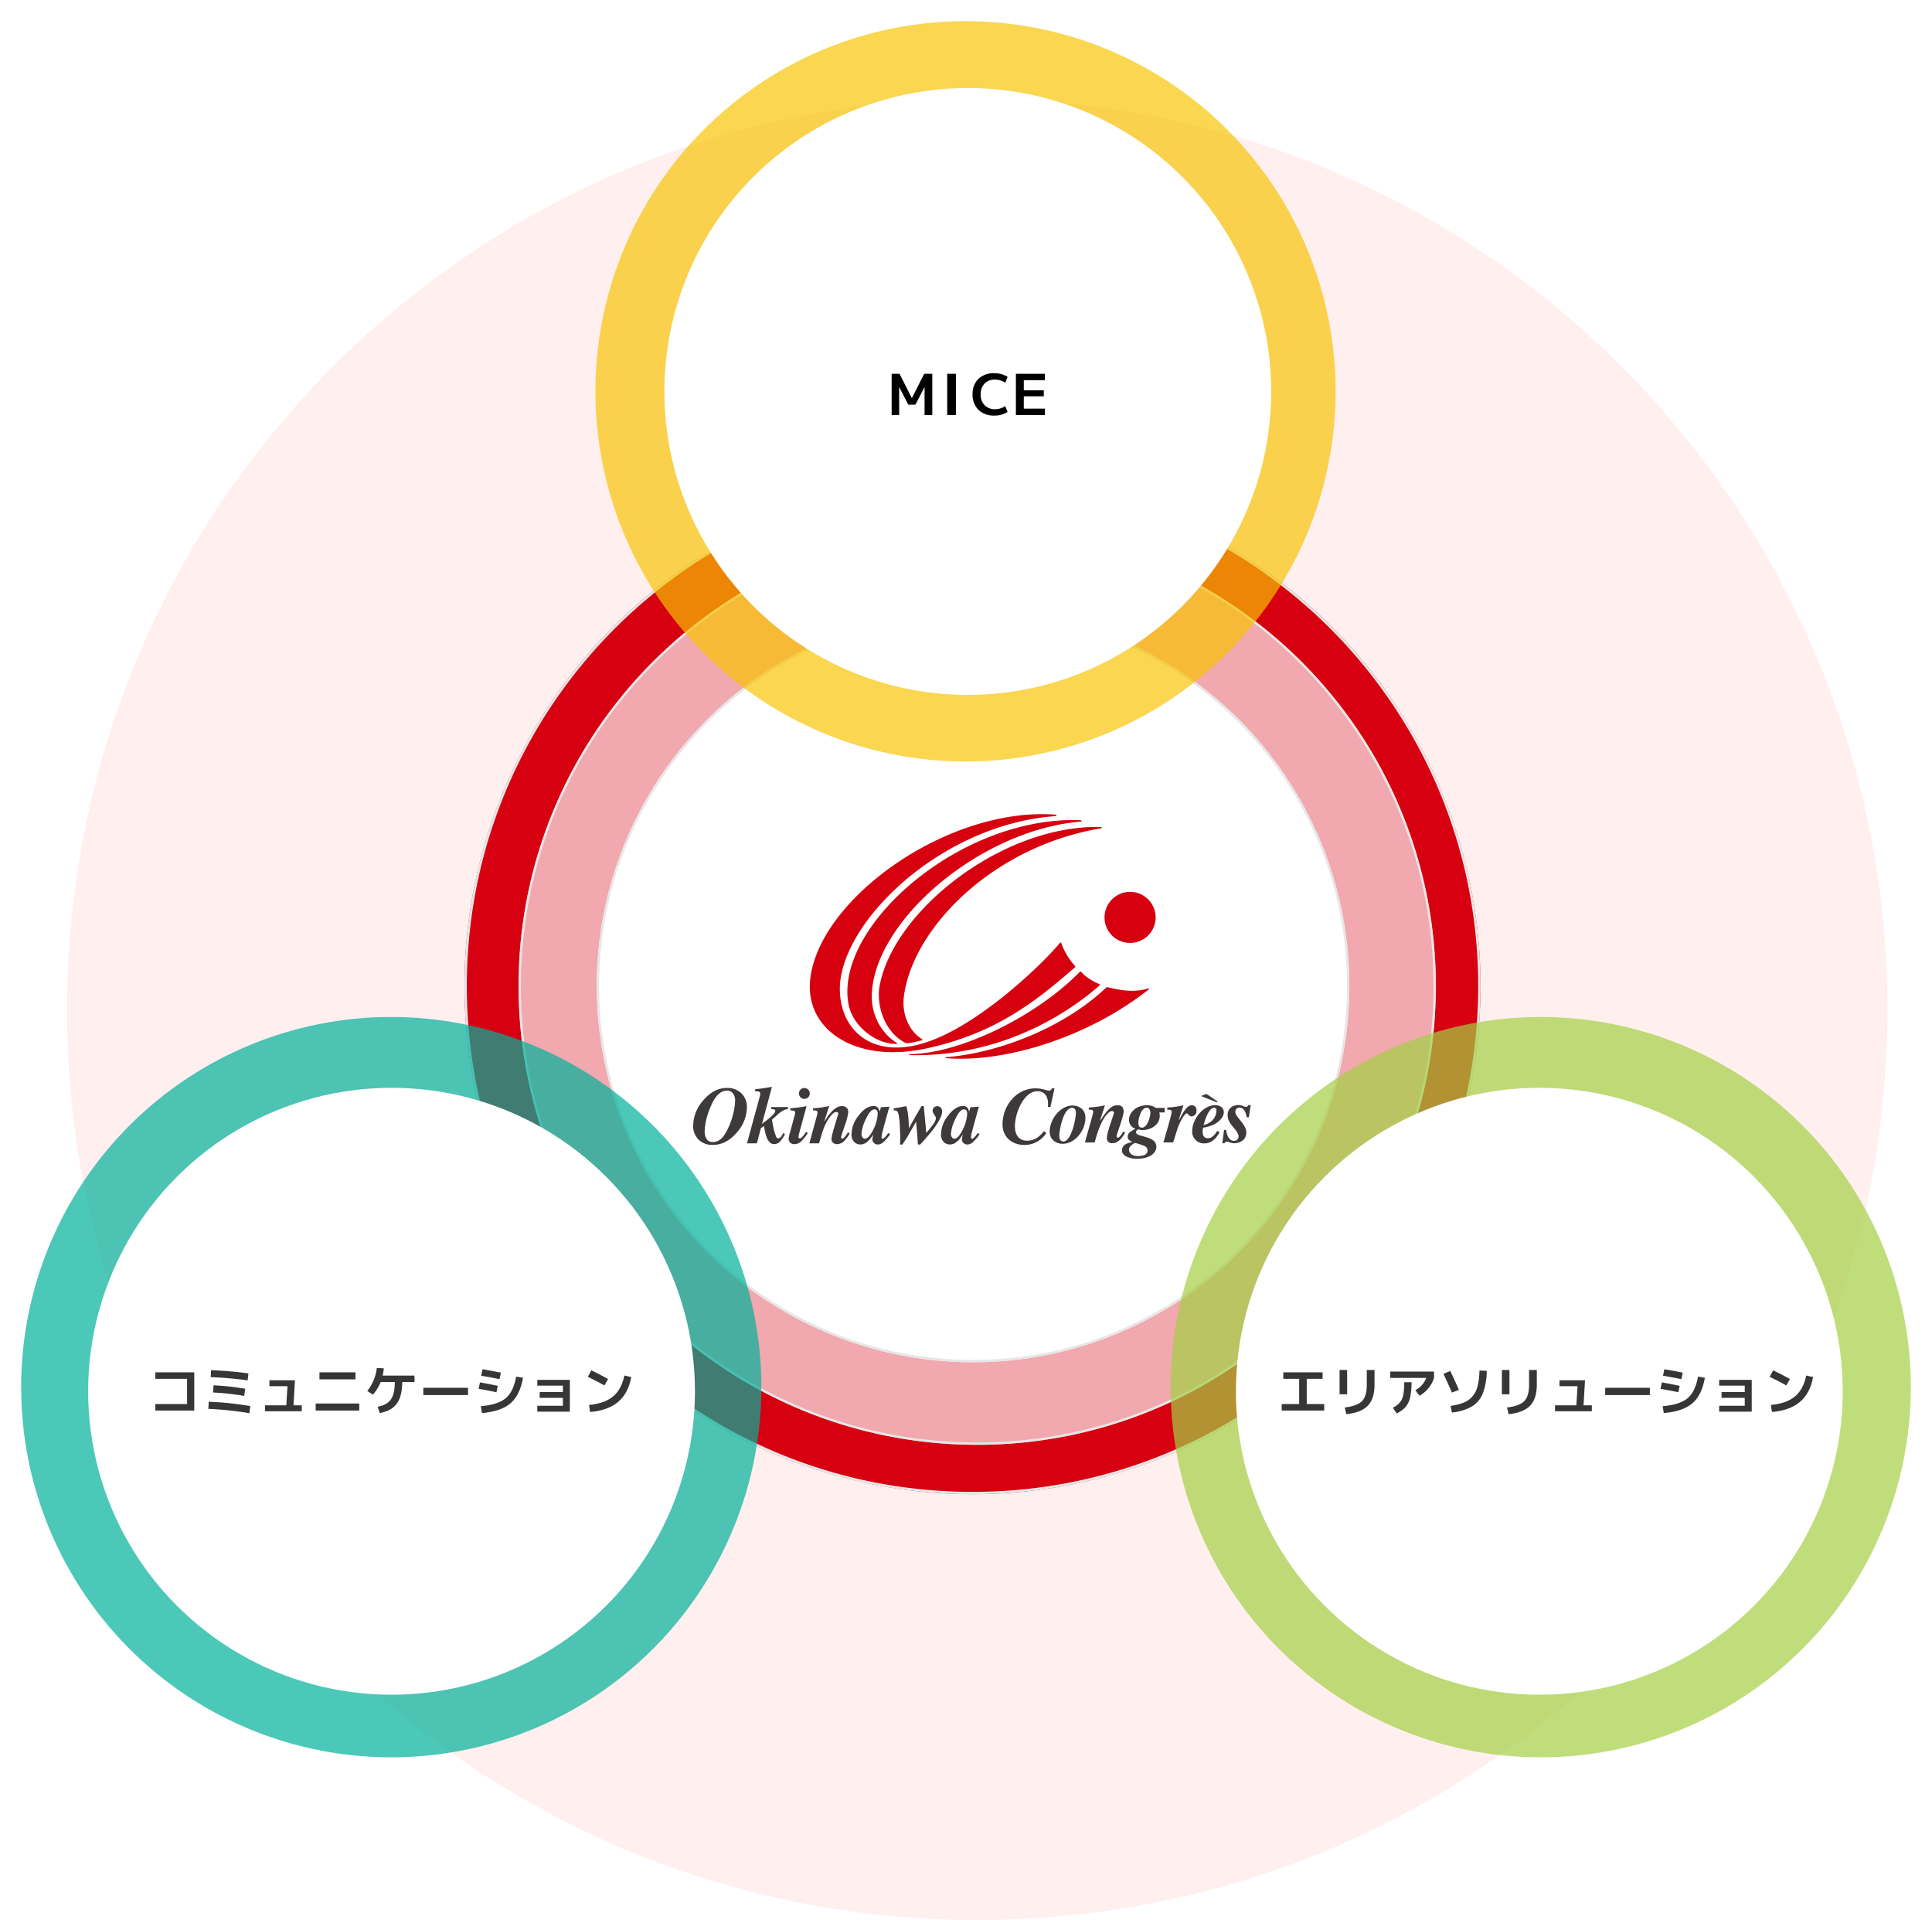 <svg xmlns="http://www.w3.org/2000/svg" xmlns:xlink="http://www.w3.org/1999/xlink" width="821.439" height="816.18" viewBox="0 0 821.439 816.18"><defs><filter id="a" x="244.162" y="0" width="332.707" height="332.706" filterUnits="userSpaceOnUse"><feOffset dy="3" input="SourceAlpha"/><feGaussianBlur stdDeviation="3" result="b"/><feFlood flood-opacity="0.161"/><feComposite operator="in" in2="b"/><feComposite in="SourceGraphic"/></filter><filter id="c" x="488.733" y="423.32" width="332.707" height="332.706" filterUnits="userSpaceOnUse"><feOffset dy="3" input="SourceAlpha"/><feGaussianBlur stdDeviation="3" result="d"/><feFlood flood-opacity="0.161"/><feComposite operator="in" in2="d"/><feComposite in="SourceGraphic"/></filter><filter id="e" x="0" y="423.32" width="332.707" height="332.706" filterUnits="userSpaceOnUse"><feOffset dy="3" input="SourceAlpha"/><feGaussianBlur stdDeviation="3" result="f"/><feFlood flood-opacity="0.161"/><feComposite operator="in" in2="f"/><feComposite in="SourceGraphic"/></filter><filter id="g" x="516.484" y="453.418" width="276" height="276" filterUnits="userSpaceOnUse"><feOffset dy="3" input="SourceAlpha"/><feGaussianBlur stdDeviation="3" result="h"/><feFlood flood-opacity="0.161"/><feComposite operator="in" in2="h"/><feComposite in="SourceGraphic"/></filter><filter id="i" x="273.484" y="28.418" width="276" height="276" filterUnits="userSpaceOnUse"><feOffset dy="3" input="SourceAlpha"/><feGaussianBlur stdDeviation="3" result="j"/><feFlood flood-opacity="0.161"/><feComposite operator="in" in2="j"/><feComposite in="SourceGraphic"/></filter><filter id="k" x="28.484" y="453.418" width="276" height="276" filterUnits="userSpaceOnUse"><feOffset dy="3" input="SourceAlpha"/><feGaussianBlur stdDeviation="3" result="l"/><feFlood flood-opacity="0.161"/><feComposite operator="in" in2="l"/><feComposite in="SourceGraphic"/></filter></defs><g transform="translate(1305.719 -1060.82)"><path d="M387,0C600.734,0,774,173.266,774,387S600.734,774,387,774,0,600.734,0,387,173.266,0,387,0Z" transform="translate(-1277.234 1103)" fill="#ffefef"/><circle cx="216" cy="216" r="216" transform="translate(-1108.234 1264)" fill="#d60011"/><path d="M216,1a216.593,216.593,0,0,0-43.331,4.368,213.815,213.815,0,0,0-76.877,32.35,215.631,215.631,0,0,0-77.9,94.595A213.912,213.912,0,0,0,5.368,172.669a217.106,217.106,0,0,0,0,86.662,213.815,213.815,0,0,0,32.35,76.877,215.631,215.631,0,0,0,94.595,77.9,213.912,213.912,0,0,0,40.356,12.527,217.106,217.106,0,0,0,86.662,0,213.815,213.815,0,0,0,76.877-32.35,215.631,215.631,0,0,0,77.9-94.595,213.913,213.913,0,0,0,12.527-40.356,217.106,217.106,0,0,0,0-86.662,213.815,213.815,0,0,0-32.35-76.877,215.631,215.631,0,0,0-94.595-77.9A213.913,213.913,0,0,0,259.331,5.368,216.593,216.593,0,0,0,216,1m0-1C335.294,0,432,96.707,432,216S335.294,432,216,432,0,335.294,0,216,96.707,0,216,0Z" transform="translate(-1108.234 1264)" fill="#e6e6e6"/><circle cx="195" cy="195" r="195" transform="translate(-1085.234 1285)" fill="#f1a8ae"/><path d="M195,1a195.441,195.441,0,0,0-39.1,3.941,192.931,192.931,0,0,0-69.368,29.19,194.569,194.569,0,0,0-70.288,85.355A193.014,193.014,0,0,0,4.941,155.9a195.9,195.9,0,0,0,0,78.2,192.931,192.931,0,0,0,29.19,69.368,194.569,194.569,0,0,0,85.355,70.288,193.014,193.014,0,0,0,36.414,11.3,195.9,195.9,0,0,0,78.2,0,192.931,192.931,0,0,0,69.368-29.19,194.569,194.569,0,0,0,70.288-85.355,193.015,193.015,0,0,0,11.3-36.414,195.9,195.9,0,0,0,0-78.2,192.931,192.931,0,0,0-29.19-69.368,194.569,194.569,0,0,0-85.355-70.288A193.015,193.015,0,0,0,234.1,4.941,195.44,195.44,0,0,0,195,1m0-1C302.7,0,390,87.3,390,195S302.7,390,195,390,0,302.7,0,195,87.3,0,195,0Z" transform="translate(-1085.234 1285)" fill="#e6e6e6"/><circle cx="160" cy="160" r="160" transform="translate(-1052 1319.91)" fill="#fff"/><path d="M160,1a160.178,160.178,0,0,0-32.045,3.23A158.124,158.124,0,0,0,71.1,28.154,159.467,159.467,0,0,0,13.495,98.11,158.192,158.192,0,0,0,4.23,127.955a160.559,160.559,0,0,0,0,64.09A158.124,158.124,0,0,0,28.154,248.9,159.467,159.467,0,0,0,98.11,306.505a158.2,158.2,0,0,0,29.845,9.264,160.559,160.559,0,0,0,64.09,0A158.122,158.122,0,0,0,248.9,291.846a159.467,159.467,0,0,0,57.608-69.956,158.2,158.2,0,0,0,9.264-29.845,160.559,160.559,0,0,0,0-64.09A158.122,158.122,0,0,0,291.846,71.1,159.467,159.467,0,0,0,221.89,13.495,158.193,158.193,0,0,0,192.045,4.23,160.178,160.178,0,0,0,160,1m0-1A160,160,0,1,1,0,160,160,160,0,0,1,160,0Z" transform="translate(-1052 1319.91)" fill="#e6e6e6"/><g transform="matrix(1, 0, 0, 1, -1305.72, 1060.82)" filter="url(#a)"><path d="M790.549,157.353A157.353,157.353,0,1,1,633.2,0,157.353,157.353,0,0,1,790.549,157.353" transform="translate(-222.68 6)" fill="#f8c400" opacity="0.68"/></g><g transform="matrix(1, 0, 0, 1, -1305.72, 1060.82)" filter="url(#c)"><path d="M1267.307,982.177a157.353,157.353,0,1,1-157.353-157.353,157.353,157.353,0,0,1,157.353,157.353" transform="translate(-454.87 -395.5)" fill="#a4d143" opacity="0.7"/></g><g transform="matrix(1, 0, 0, 1, -1305.72, 1060.82)" filter="url(#e)"><path d="M314.707,982.177A157.353,157.353,0,1,1,157.354,824.824,157.353,157.353,0,0,1,314.707,982.177" transform="translate(9 -395.5)" fill="#00b19a" opacity="0.7"/></g><g transform="matrix(1, 0, 0, 1, -1305.72, 1060.82)" filter="url(#g)"><circle cx="129" cy="129" r="129" transform="translate(525.48 459.42)" fill="#fff"/></g><g transform="matrix(1, 0, 0, 1, -1305.72, 1060.82)" filter="url(#i)"><circle cx="129" cy="129" r="129" transform="translate(282.48 34.42)" fill="#fff"/></g><g transform="matrix(1, 0, 0, 1, -1305.72, 1060.82)" filter="url(#k)"><circle cx="129" cy="129" r="129" transform="translate(37.48 459.42)" fill="#fff"/></g><path d="M62.616,14.168h-.048l-3.84,7.44H55.7l-3.84-7.44h-.048V26H48.624V8.48h3.36L57.192,18.8h.048L62.448,8.48H65.9V26H62.616ZM72.24,26V8.48h3.7V26ZM96.912,12.272a7.9,7.9,0,0,0-4.272-1.32,6.015,6.015,0,0,0-4.524,1.692,6.314,6.314,0,0,0-1.644,4.6,6.21,6.21,0,0,0,1.692,4.6,6.051,6.051,0,0,0,4.476,1.692,7.9,7.9,0,0,0,4.272-1.32L97.92,24.68A10.148,10.148,0,0,1,92.3,26.24a9.31,9.31,0,0,1-6.756-2.424A8.719,8.719,0,0,1,83.04,17.24a8.8,8.8,0,0,1,2.46-6.588A9.3,9.3,0,0,1,92.3,8.24,10.148,10.148,0,0,1,97.92,9.8Zm7.9-1.08v4.3h8.5v2.568h-8.5v5.232h8.976V26H101.448V8.48h12.336v2.712Z" transform="translate(-975.234 1211.238)"/><g transform="translate(-1011.01 1406.914)"><g transform="translate(0.01 -0.004)"><path d="M166.959,54.752a10.86,10.86,0,1,1,10.86-10.86,10.865,10.865,0,0,1-10.86,10.86m-93.5,47.258c-.5,0-.644.435,0,.435,39.636.725,67.672-18.352,80.578-29.679.145-.129.145-.4-.274-.58-4.624-2.03-6.606-4.012-7.557-5.156-.177-.226-.58-.048-.58-.048-18.159,18.674-50.5,34.706-72.167,35.044M47.244,80.741c1.788,9.684,12.181,17.24,20.447,16.9.258,0,.29-.306.064-.435-5.559-3.3-11.182-11.037-10.586-21.252C59.006,44.36,103.8,6.85,145.545,3.209c1.337-.064.967-.612,0-.644C94.662.776,41.121,47.792,47.244,80.741m96.3-15.645c.193-.161.242-.29,0-.58a28.736,28.736,0,0,1-5.849-9.732.309.309,0,0,0-.548-.081c-8.056,9.78-35.3,35.624-57.618,42.537-21.8,6.767-35.238-4.818-35.947-21.719C42.41,47.228,85.881,4.385,135.137.84c.741-.048.725-.58-.064-.644C89.249-3.156,34.08,36.352,30.906,70.8,29,91.392,49.789,106.118,80.145,99.641c30.662-6.542,48.112-21.333,63.4-34.545M71.074,97.031a2.605,2.605,0,0,0,1.225.354,46.308,46.308,0,0,0,6.187-1.273c.274-.081.306-.322.064-.467C73.6,92.729,69.7,85.7,70.816,77.277c3.835-28.841,37.655-63.451,83.607-71.233.677,0,.709-.564-.016-.58C112.789,4.449,66.24,41.089,60.44,73.12c-1.305,7.251,1.418,18.835,10.634,23.927m17.675,6.268c-.451.032-.451.371,0,.4,24.732,2.046,60.148-8.668,86.137-29.2a.26.26,0,0,0-.209-.467c-5.945,1.982-11.955.773-17.337-.5a1.027,1.027,0,0,0-.693.322c-18.594,17.546-46.806,27.826-67.9,29.437" transform="translate(18.801 0.004)" fill="#d6000f"/><path d="M102.006,80.364l-1.1-.209a7.045,7.045,0,0,0,.1-1.16c0-3.319-1.579-5.446-4.56-5.446-5.51,0-9.522,8.862-9.522,14.92s4.447,6.123,4.93,6.123c2.707,0,4.9-.886,7.4-4.044l1.015.757a11.016,11.016,0,0,1-9.313,5.108c-4.447,0-9.313-2.642-9.313-8.83,0-7.605,5.688-15.242,14-15.242,2.949,0,4.866.983,5.688.983.757,0,1.031-.435,1.37-.983h1.031l-1.74,8.008M105.776,92.5c0-2.191,1.708-11.875,5.414-11.875.886,0,1.643.483,1.643,2.191,0,2.562-1.982,12.084-5.269,12.084-1.772,0-1.772-1.708-1.772-2.4m5.736-12.874c-5.414,0-9.829,5.881-9.829,11.166,0,3.287,2.675,5.108,5.478,5.108,5.478,0,9.716-5.881,9.716-10.989,0-4.592-4.076-5.269-5.382-5.269m22.267,11.52-.757-.451c-.886,1.37-1.676,2.594-2.352,2.594-.387,0-.516-.306-.516-.612,0-.983,2.981-8.25,2.981-10.473,0-2.626-1.772-2.707-2.594-2.707-2.981,0-4.834,2.836-7.3,6.477l-.113-.064,2.062-6.364a43.651,43.651,0,0,1-6.848.918V81.4c.918,0,1.853,0,1.853.886s-1.74,6.509-3.5,13.051h4.141c3.013-11.633,6.461-13.357,7.331-13.357a.823.823,0,0,1,.854.757c0,.757-3.013,8.25-3.013,10.682a2.084,2.084,0,0,0,2.4,2.223c2.675,0,4.27-2.626,5.382-4.479m7.106-2.127c-1.5,0-1.5-1.579-1.5-2.191,0-1.128,1-6.268,3.529-6.268,1.225,0,1.579,1.241,1.579,2.127,0,1.643-1.192,6.332-3.593,6.332m-1.756,12.084c-2.53,0-3.738-1.4-3.738-2.707,0-1.74,2.5-2.868,2.675-2.868a29.87,29.87,0,0,1,3.835,1.273,2.072,2.072,0,0,1,1.4,1.917c0,2.078-2.594,2.4-4.173,2.4m11.424-20.479h-3.8a5.88,5.88,0,0,0-3.69-1.128c-5.075,0-7.67,3.5-7.67,6.123a3.931,3.931,0,0,0,2.739,3.867c-2.159,1.192-3.287,1.8-3.287,3.351s1.5,2.014,2.014,2.191v.064c-2.159.516-4.447,1.128-4.447,3.625s3.561,3.529,6.3,3.529c5.817,0,8.314-2.675,8.314-5.059,0-2.707-2.433-3.593-5.092-4.35l-1.821-.516c-1.305-.371-1.74-.854-1.74-1.37,0-.371.483-1.16.918-1.16.516,0,.983.274,1.643.274,3.738,0,7.541-2.224,7.541-6.058a4.218,4.218,0,0,0-.209-1.466h2.3V80.654Zm1.112-.177V81.4c1.225.032,1.853.064,1.853.918,0,1.1-1.676,6.848-3.5,13h4.141c1.1-3.19,1.434-4.834,2.336-7.122.757-1.821,2.53-5.237,3.5-5.237.483,0,.854,1.305,2.046,1.305a2.216,2.216,0,0,0,2.03-2.5,1.98,1.98,0,0,0-1.982-2.256c-2.256,0-4.286,4.109-5.3,6.171l-.177-.064,1.917-6.09a37.282,37.282,0,0,1-6.848.967m15.468,7.476c.548-2.5,2.3-7.363,4.415-7.363,1,0,1,.854,1,1.16,0,1.788-.935,4.995-5.414,6.2m5.784,2.465c-.854,1.273-2.095,3.11-3.931,3.11-.693,0-2.3-.113-2.3-2.8a6.454,6.454,0,0,1,.209-1.676c6.606-1.031,8.8-4.624,8.8-6.509,0-2.465-2.32-3.077-3.529-3.077-5.575,0-9.925,6.332-9.925,10.989a4.972,4.972,0,0,0,5.14,5.269c3.69,0,5.478-2.981,6.542-4.721l-1-.58ZM186.37,84.7l.79-5.237h-1c-.338.58-.451.725-.967.725-1.128,0-1.547-.757-3.255-.757-2.224,0-4.592,1.225-4.592,4.27,0,2.095.967,3.5,2.739,5.543,1.1,1.273,1.917,2.626,1.917,3.529a1.859,1.859,0,0,1-1.95,1.885c-.306,0-2.771,0-3.287-4.56l-.918-.113-.757,5.688h.935a1.08,1.08,0,0,1,1-.677c.79,0,1.643.677,3.142.677,2.191,0,5.14-1.273,5.14-4.576,0-3.529-4.689-6.542-4.689-8.7a1.728,1.728,0,0,1,1.821-1.853c2.014,0,2.739,2.369,3.013,4.076l.918.064m-18.207-9.909-1.6.58c-.242.081-.306.338-.064.435l6.01,2.4c.5.209.741-.193.274-.483L168.7,74.934c-.193-.129-.354-.209-.532-.145" transform="translate(49.885 44.223)" fill="#3e3a39"/><path d="M4.3,77.5q4.5-5.269,10.07-5.269a8.482,8.482,0,0,1,6.09,2.24,7.922,7.922,0,0,1,2.385,6.042,16.215,16.215,0,0,1-4.205,10.57q-4.5,5.365-10.344,5.365a8.185,8.185,0,0,1-5.978-2.24,8.012,8.012,0,0,1-2.3-5.994,16.294,16.294,0,0,1,4.3-10.7M5.343,93.176a2.972,2.972,0,0,0,2.981,2.062,5.387,5.387,0,0,0,3.69-1.5c1.112-1,2.256-2.916,3.448-5.736a31.738,31.738,0,0,0,1.756-5.623,24.047,24.047,0,0,0,.628-4.785,5.1,5.1,0,0,0-.854-2.965,3.032,3.032,0,0,0-2.675-1.241c-2.852,0-5.253,2.546-7.2,7.605a27.968,27.968,0,0,0-2.224,9.619,6.956,6.956,0,0,0,.419,2.546" transform="translate(-0.01 44.156)" fill="#3e3a39"/><path d="M14.21,95.947l5.333-19.5c.1-.387.177-.677.226-.886a2.775,2.775,0,0,0,.064-.628c0-.516-.161-.822-.483-.935a4.932,4.932,0,0,0-1.66-.129v-.9c1.692-.193,2.852-.338,3.513-.435s1.869-.29,3.625-.6L20.591,87.682c1.305-.951,2.433-1.837,3.416-2.691,1.482-1.305,2.24-2.223,2.24-2.739a.641.641,0,0,0-.5-.693,4.69,4.69,0,0,0-1.273-.145v-.87h7.138v.87a4.8,4.8,0,0,0-1.9.532,12.927,12.927,0,0,0-2.771,2.046l-1.192,1.08c-.29.274-.548.5-.757.693-.226.193-.29.242-.193.161,0-.064.113.516.338,1.756s.4,2.078.532,2.53a23.926,23.926,0,0,0,.951,2.932.993.993,0,0,0,.918.677,1.513,1.513,0,0,0,1.144-.661,11.039,11.039,0,0,0,.935-1.563l.757.387a13.309,13.309,0,0,1-1.982,3.029,3.377,3.377,0,0,1-2.61,1.273,2.6,2.6,0,0,1-1.9-.757,5.721,5.721,0,0,1-1.241-2.014,18.456,18.456,0,0,1-.854-3.061c-.226-1.16-.322-1.788-.322-1.885l-1.337.951-1.708,6.445H14.242Z" transform="translate(8.67 43.979)" fill="#3e3a39"/><path d="M25.429,92.455c.081-.354.193-.806.354-1.37l2.111-7.718c.016-.1.048-.177.064-.274a1.386,1.386,0,0,0,.016-.258c0-.451-.145-.741-.435-.854a6.291,6.291,0,0,0-1.6-.226v-.9c.644-.048,1.579-.145,2.8-.274,1.225-.145,2.095-.258,2.61-.354l1.466-.29-2.675,9.78c-.226.838-.371,1.418-.451,1.74a10.153,10.153,0,0,0-.306,1.611.565.565,0,0,0,.177.483.6.6,0,0,0,.371.113c.354,0,.773-.29,1.289-.886a13.889,13.889,0,0,0,1.37-1.869l.757.483a22.138,22.138,0,0,1-2.578,3.319,4.5,4.5,0,0,1-3.126,1.418,2.692,2.692,0,0,1-1.692-.58,2.1,2.1,0,0,1-.741-1.772,6.214,6.214,0,0,1,.209-1.321m8.088-19.528a2.227,2.227,0,0,1,.677,1.627,2.29,2.29,0,0,1-.677,1.643,2.3,2.3,0,0,1-3.931-1.643,2.2,2.2,0,0,1,.677-1.627,2.3,2.3,0,0,1,3.255,0" transform="translate(15.399 44.168)" fill="#3e3a39"/><path d="M30.67,92.842l3-10.973c.129-.451.209-.806.274-1.063a5.092,5.092,0,0,0,.161-1.015q0-.628-.387-.773a5.274,5.274,0,0,0-1.5-.177v-.9c1.418-.1,2.53-.193,3.319-.306s1.966-.322,3.545-.612l-2.03,6.364.1.048s.29-.451,1.015-1.531a18.657,18.657,0,0,1,2.095-2.626A9.549,9.549,0,0,1,42.3,77.632a4.52,4.52,0,0,1,2.256-.612,2.96,2.96,0,0,1,1.869.612,2.467,2.467,0,0,1,.773,2.03,24.28,24.28,0,0,1-1.515,5.768c-1.015,2.965-1.531,4.56-1.531,4.769a.6.6,0,0,0,.193.467.542.542,0,0,0,.371.161c.306,0,.757-.387,1.337-1.144a15.72,15.72,0,0,0,1.031-1.5l.757.483A16.963,16.963,0,0,1,45.7,91.634,4.543,4.543,0,0,1,42.464,93.2a2.709,2.709,0,0,1-1.643-.532,1.957,1.957,0,0,1-.725-1.692,9.307,9.307,0,0,1,.354-2.143c.242-.935.5-1.9.806-2.9l1.579-5.14c.032-.129.064-.226.081-.322a1.588,1.588,0,0,0,.032-.274.546.546,0,0,0-.258-.532,1.131,1.131,0,0,0-.564-.145c-.693,0-1.482.548-2.336,1.643a18.56,18.56,0,0,0-2.095,3.271,24.215,24.215,0,0,0-1.466,3.577c-.387,1.208-.87,2.82-1.418,4.85H30.67Z" transform="translate(18.731 47.084)" fill="#3e3a39"/><path d="M44.8,81.076Q47.915,76.992,51.129,77a2.344,2.344,0,0,1,1.933.773,4.509,4.509,0,0,1,.661,1.579l.58-1.821,3.593-.258-2.24,8.04q-.483,1.716-.677,2.61a11.016,11.016,0,0,0-.451,2.465.591.591,0,0,0,.129.419.452.452,0,0,0,.306.113,1.021,1.021,0,0,0,.6-.226,4.82,4.82,0,0,0,.645-.645c.113-.129.306-.354.564-.693.274-.338.483-.628.677-.87L58.17,89a18.784,18.784,0,0,1-2.659,3.206,3.787,3.787,0,0,1-2.562,1.16,2.459,2.459,0,0,1-1.531-.58,2.047,2.047,0,0,1-.741-1.724,12.294,12.294,0,0,1,.435-2.127c.048-.048,0,.032-.129.242s-.322.5-.6.886A9.929,9.929,0,0,1,48.245,92.4a4.326,4.326,0,0,1-2.739.951,3.728,3.728,0,0,1-2.53-1.031,4.381,4.381,0,0,1-1.176-3.48,12.869,12.869,0,0,1,3.013-7.766m7.943-1.869a1.18,1.18,0,0,0-1.192-.773c-1.241,0-2.514,1.466-3.819,4.415a16.643,16.643,0,0,0-1.724,5.994,2.505,2.505,0,0,0,.419,1.434,1.254,1.254,0,0,0,1.08.612c1.144,0,2.433-1.5,3.867-4.528a17.359,17.359,0,0,0,1.547-6.042,3.422,3.422,0,0,0-.161-1.1" transform="translate(25.534 47.071)" fill="#3e3a39"/><path d="M55.621,93.332,55.7,90.4l-.081-2.723c-.048-1.418-.1-2.4-.129-2.981a31.589,31.589,0,0,0-.387-3.3,4.584,4.584,0,0,0-.677-2.159,2.246,2.246,0,0,0-1.5-.371v-.9l1.112-.161c1.08-.161,2.046-.338,2.932-.516a6.426,6.426,0,0,0,1.1-.242l.177-.032a14.017,14.017,0,0,1,.677,3,28.924,28.924,0,0,1,.322,3.045l.145,3.319,2.675-4.737c.419-.757.886-1.547,1.37-2.369s.918-1.563,1.305-2.224h.967l1.08,11.375c1.192-1.418,2.079-2.5,2.659-3.287a6.349,6.349,0,0,0,1.45-2.868,3.4,3.4,0,0,0-.709-1.563,3.374,3.374,0,0,1-.709-1.74,1.8,1.8,0,0,1,.58-1.353,1.894,1.894,0,0,1,1.337-.564,2.17,2.17,0,0,1,1.466.58,2.089,2.089,0,0,1,.661,1.643c0,1.708-1.241,4.189-3.706,7.492a85.727,85.727,0,0,1-5.655,6.606H63.21c-.032-.483-.081-1.225-.129-2.175-.032-.612-.1-1.353-.161-2.207q-.073-.822-.193-2.223l-.29-3.094c-1.112,1.95-1.853,3.255-2.24,3.915-.87,1.547-1.418,2.481-1.627,2.8l-1.95,2.981h-.951Z" transform="translate(32.337 47.078)" fill="#3e3a39"/><path d="M68.417,81.076Q71.535,76.992,74.749,77a2.344,2.344,0,0,1,1.933.773,4.509,4.509,0,0,1,.661,1.579l.58-1.821,3.593-.258-2.24,8.04q-.483,1.716-.677,2.61a11.016,11.016,0,0,0-.451,2.465.591.591,0,0,0,.129.419.452.452,0,0,0,.306.113,1.021,1.021,0,0,0,.6-.226,4.821,4.821,0,0,0,.645-.645c.113-.129.306-.354.564-.693.274-.338.483-.628.677-.87L81.79,89a18.785,18.785,0,0,1-2.659,3.206,3.787,3.787,0,0,1-2.562,1.16,2.459,2.459,0,0,1-1.531-.58,2.047,2.047,0,0,1-.741-1.724,12.294,12.294,0,0,1,.435-2.127c.048-.048,0,.032-.129.242s-.322.5-.6.886A9.929,9.929,0,0,1,71.865,92.4a4.326,4.326,0,0,1-2.739.951,3.728,3.728,0,0,1-2.53-1.031,4.381,4.381,0,0,1-1.176-3.48,12.87,12.87,0,0,1,3.013-7.766m7.927-1.869a1.18,1.18,0,0,0-1.192-.773c-1.241,0-2.514,1.466-3.819,4.415a16.643,16.643,0,0,0-1.724,5.994,2.505,2.505,0,0,0,.419,1.434,1.254,1.254,0,0,0,1.08.612c1.144,0,2.433-1.5,3.867-4.528a17.358,17.358,0,0,0,1.547-6.042,3.422,3.422,0,0,0-.161-1.1" transform="translate(39.971 47.071)" fill="#3e3a39"/></g></g><path d="M4.151,8.6h16.7v2.76H14.11V22.079h7.429v2.76H3.461v-2.76H10.89V11.361H4.151ZM39.64,7.589h3.289v6.3q0,5.934-2.886,8.912t-9.12,3.577l-.644-2.829q5.313-.644,7.337-2.737T39.64,13.96ZM28.071,17.939V7.589h3.22v10.35ZM49.6,10.97V8.279h18.63V10.97a12.424,12.424,0,0,1-2.312,4.29,13.638,13.638,0,0,1-3.853,3.3l-1.794-2.369A10.05,10.05,0,0,0,64.94,10.97Zm5.98,1.84h3.082a28.205,28.205,0,0,1-.61,6.509,9.6,9.6,0,0,1-1.943,4.036,11.121,11.121,0,0,1-3.8,2.7L50.726,23.6a7.469,7.469,0,0,0,3.841-3.554Q55.579,17.824,55.579,12.81ZM90.631,7.98a27.245,27.245,0,0,1-1.679,9.625,11.4,11.4,0,0,1-4.646,5.52,21.533,21.533,0,0,1-8.464,2.565l-.575-2.829a24.231,24.231,0,0,0,5.67-1.426,9.484,9.484,0,0,0,3.7-2.691,10.808,10.808,0,0,0,2.139-4.37,31.122,31.122,0,0,0,.77-6.555Zm-18.4,1.265,2.9-1.219q1.955,4.048,3.68,8.05L75.842,17.2Q74.347,13.776,72.231,9.245ZM108.64,7.589h3.289v6.3q0,5.934-2.886,8.912T99.923,26.38l-.644-2.829q5.313-.644,7.337-2.737t2.024-6.854ZM97.071,17.939V7.589h3.22v10.35Zm24.5-5.957h10.856L131.8,22.631h3.519v2.507H119.68V22.631h9.062l.506-8.142h-7.682ZM141,18.261V15.179h19v3.082ZM165.45,23q7.245-.621,10.557-3.381t4.462-9.2l2.921.483q-1.311,7.429-5.336,10.868T165.91,25.92Zm-.92-7.383.552-2.737q3.013.506,7.59,1.472l-.575,2.714Q167.98,16.191,164.53,15.616Zm1.058-5.566.575-2.76q3.657.6,7.82,1.449l-.575,2.76Q169.245,10.648,165.588,10.05ZM189.462,11.8h13.846V25.322H189.462V22.815h10.879V19.457h-9.867V17h9.867V14.259H189.462Zm21.482-1.288,1.472-2.76q3.473,1.656,7.13,3.7l-1.541,2.714Q214.923,12.442,210.944,10.51Zm15.525-.552,2.921.644q-1.219,6.831-5.52,10.511T211.91,25.46l-.46-2.99q6.67-.644,10.247-3.645T226.469,9.958Z" transform="translate(-764.234 1635.59)" fill="#363636"/><path d="M5.559,8.6h16.56V24.839H5.559v-2.76h13.5V11.361H5.559ZM28.1,24.149l.161-3.036A130.746,130.746,0,0,1,45.9,22.953l-.322,3.036A131.294,131.294,0,0,0,28.1,24.149Zm2-6.969.23-3.059a104.913,104.913,0,0,1,13.432,1.472l-.414,3.036A103.148,103.148,0,0,0,30.1,17.18Zm-.989-6.532.138-2.967q8.05.3,15.893,1.38L44.8,12.028A154.932,154.932,0,0,0,29.111,10.648Zm24.955,1.334H64.922L64.3,22.631H67.82v2.507H52.18V22.631h9.062l.506-8.142H54.066Zm21.275-.391V8.6H90.659v2.99Zm-1.61,13.248v-2.99H92.269v2.99Zm42-14.858v2.76h-5.2q-.023,6.049-2.312,9.166t-7.257,4.014l-.874-2.691q3.956-.736,5.612-3.094t1.679-7.395h-6.026a18.264,18.264,0,0,1-3.266,5.336l-2.415-1.564a18.951,18.951,0,0,0,4.048-9.775l2.99.184a25.963,25.963,0,0,1-.506,3.059Zm3.772,8.28V15.179h19v3.082ZM143.95,23q7.245-.621,10.557-3.381t4.462-9.2l2.921.483q-1.311,7.429-5.336,10.868T144.41,25.92Zm-.92-7.383.552-2.737q3.013.506,7.59,1.472l-.575,2.714Q146.48,16.191,143.03,15.616Zm1.058-5.566.575-2.76q3.657.6,7.82,1.449l-.575,2.76Q147.745,10.648,144.088,10.05ZM167.962,11.8h13.846V25.322H167.962V22.815h10.879V19.457h-9.867V17h9.867V14.259H167.962Zm21.482-1.288,1.472-2.76q3.473,1.656,7.13,3.7l-1.541,2.714Q193.423,12.442,189.444,10.51Zm15.525-.552,2.921.644q-1.219,6.831-5.52,10.511T190.41,25.46l-.46-2.99q6.67-.644,10.247-3.645T204.969,9.958Z" transform="translate(-1245.234 1635.59)" fill="#363636"/></g></svg>